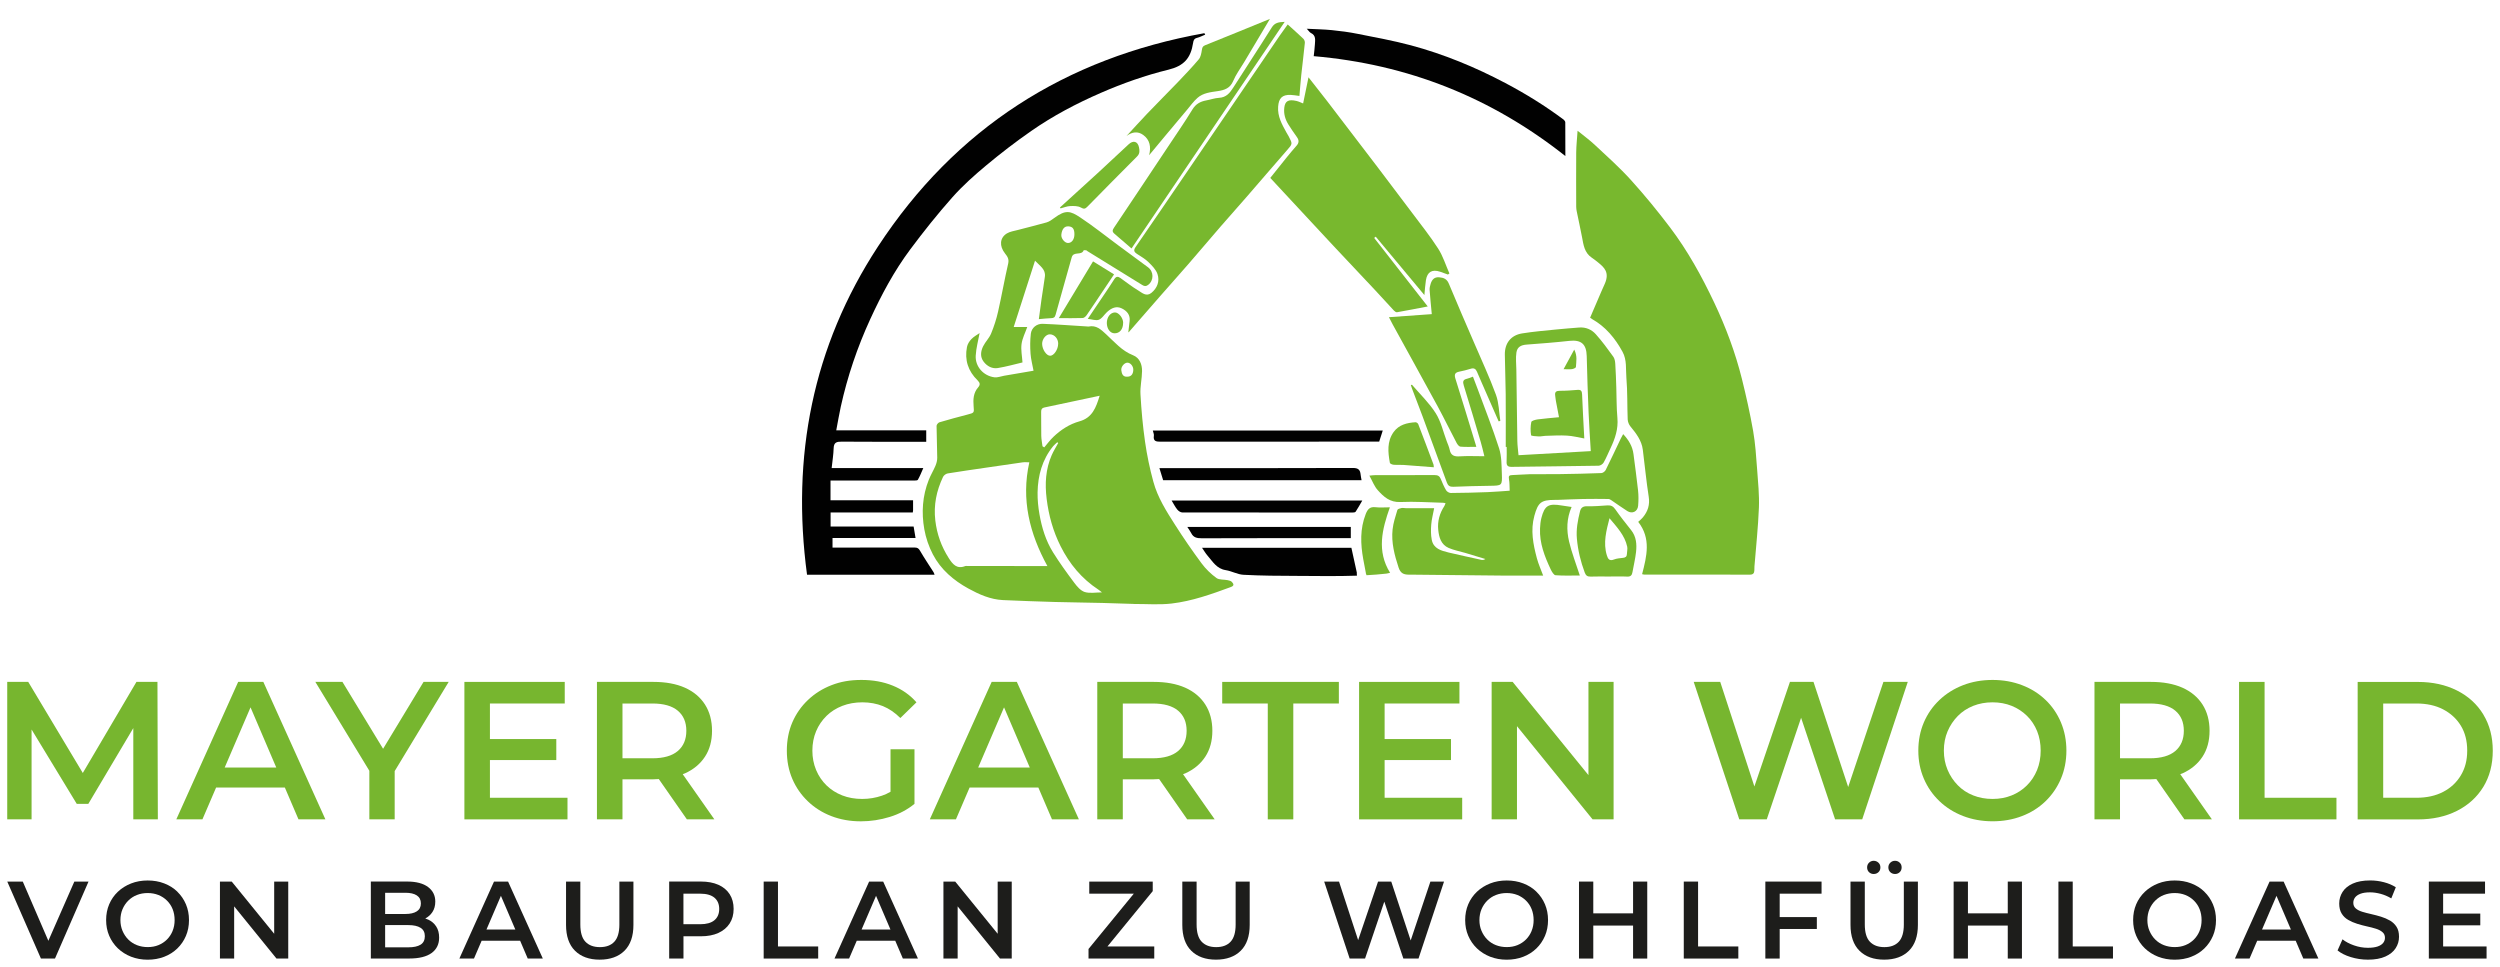 <?xml version="1.0" encoding="UTF-8"?> <svg xmlns="http://www.w3.org/2000/svg" id="Ebene_1" data-name="Ebene 1" viewBox="0 0 636.53 246.16"><defs><style> .cls-1 { fill: #010101; } .cls-1, .cls-2, .cls-3, .cls-4 { stroke-width: 0px; } .cls-2 { fill: #77b62f; } .cls-3 { fill: #1d1d1b; } .cls-4 { fill: #78b82e; } </style></defs><g><polygon class="cls-2" points="34.74 173.62 21.08 196.81 7.19 173.62 1.84 173.62 1.84 208.62 8.04 208.62 8.04 185.74 19.54 204.67 22.49 204.67 33.94 185.38 33.94 208.62 40.19 208.62 40.09 173.62 34.74 173.62"></polygon><path class="cls-2" d="M60.64,173.62l-15.75,35h6.65l3.48-8.1h17.51l3.47,8.1h6.85l-15.8-35h-6.4ZM57.21,195.42l6.58-15.32,6.55,15.32h-13.13Z"></path><polygon class="cls-2" points="107.84 173.62 97.54 190.65 87.19 173.62 80.29 173.62 94.04 196.25 94.04 208.62 100.49 208.62 100.49 196.33 114.24 173.62 107.84 173.62"></polygon><polygon class="cls-2" points="124.74 193.52 141.64 193.52 141.64 188.17 124.74 188.17 124.74 179.12 143.79 179.12 143.79 173.62 118.24 173.62 118.24 208.62 144.49 208.62 144.49 203.12 124.74 203.12 124.74 193.52"></polygon><path class="cls-2" d="M174.37,196.92c2.22-1,3.92-2.42,5.12-4.25,1.2-1.83,1.8-4.03,1.8-6.6s-.6-4.83-1.8-6.7c-1.2-1.87-2.91-3.29-5.12-4.28-2.22-.98-4.88-1.47-7.98-1.47h-14.4v35h6.5v-10.2h7.9c.47,0,.91-.03,1.35-.06l7.15,10.26h7l-8.06-11.5c.17-.07.36-.12.53-.2ZM172.57,180.95c1.45,1.22,2.18,2.92,2.18,5.12s-.73,3.92-2.18,5.15c-1.45,1.23-3.61,1.85-6.48,1.85h-7.6v-13.95h7.6c2.87,0,5.03.61,6.48,1.83Z"></path><path class="cls-2" d="M210.44,182.27c1.13-1.1,2.48-1.95,4.03-2.55,1.55-.6,3.26-.9,5.12-.9s3.64.33,5.22.97c1.58.65,3.06,1.66,4.43,3.03l4.1-4c-1.63-1.87-3.64-3.28-6.03-4.25-2.38-.97-5.04-1.45-7.97-1.45s-5.34.44-7.62,1.33c-2.28.88-4.28,2.14-6,3.77-1.72,1.63-3.04,3.53-3.98,5.7-.93,2.17-1.4,4.57-1.4,7.2s.47,5.03,1.4,7.2c.93,2.17,2.25,4.07,3.95,5.7,1.7,1.63,3.69,2.89,5.98,3.77,2.28.88,4.79,1.33,7.52,1.33,2.5,0,4.95-.38,7.35-1.12s4.5-1.86,6.3-3.33v-13.9h-6.1v10.82c-.71.41-1.43.75-2.18,1-1.62.55-3.29.83-5.02.83-1.87,0-3.57-.3-5.1-.9-1.53-.6-2.87-1.45-4-2.55-1.13-1.1-2.02-2.41-2.65-3.92-.63-1.52-.95-3.16-.95-4.92s.32-3.45.95-4.95c.63-1.5,1.52-2.8,2.65-3.9Z"></path><path class="cls-2" d="M252.49,173.62l-15.75,35h6.65l3.48-8.1h17.51l3.47,8.1h6.85l-15.8-35h-6.4ZM249.06,195.42l6.58-15.32,6.55,15.32h-13.13Z"></path><path class="cls-2" d="M301.76,196.92c2.22-1,3.92-2.42,5.12-4.25,1.2-1.83,1.8-4.03,1.8-6.6s-.6-4.83-1.8-6.7c-1.2-1.87-2.91-3.29-5.12-4.28-2.22-.98-4.88-1.47-7.98-1.47h-14.4v35h6.5v-10.2h7.9c.47,0,.91-.03,1.35-.06l7.15,10.26h7l-8.06-11.5c.17-.07.36-.12.53-.2ZM299.96,180.95c1.45,1.22,2.17,2.92,2.17,5.12s-.73,3.92-2.17,5.15c-1.45,1.23-3.61,1.85-6.48,1.85h-7.6v-13.95h7.6c2.87,0,5.03.61,6.48,1.83Z"></path><polygon class="cls-2" points="311.19 179.12 322.79 179.12 322.79 208.62 329.29 208.62 329.29 179.12 340.89 179.12 340.89 173.62 311.19 173.62 311.19 179.12"></polygon><polygon class="cls-2" points="352.54 193.52 369.44 193.52 369.44 188.17 352.54 188.17 352.54 179.12 371.59 179.12 371.59 173.62 346.04 173.62 346.04 208.62 372.29 208.62 372.29 203.12 352.54 203.12 352.54 193.52"></polygon><polygon class="cls-2" points="404.44 197.36 385.14 173.62 379.79 173.62 379.79 208.62 386.24 208.62 386.24 184.89 405.49 208.62 410.84 208.62 410.84 173.62 404.44 173.62 404.44 197.36"></polygon><polygon class="cls-2" points="470.57 200.38 461.74 173.62 455.74 173.62 446.69 200.25 437.99 173.62 431.24 173.62 442.84 208.62 449.84 208.62 458.58 182.75 467.24 208.62 474.14 208.62 485.74 173.62 479.54 173.62 470.57 200.38"></polygon><path class="cls-2" d="M520.81,178.2c-1.68-1.62-3.67-2.87-5.98-3.75-2.3-.88-4.8-1.33-7.5-1.33s-5.25.45-7.55,1.35c-2.3.9-4.3,2.16-6,3.78-1.7,1.62-3.02,3.52-3.95,5.7-.93,2.18-1.4,4.58-1.4,7.17s.47,4.94,1.4,7.12c.93,2.18,2.25,4.09,3.95,5.72,1.7,1.63,3.71,2.9,6.03,3.8,2.32.9,4.83,1.35,7.52,1.35s5.2-.44,7.5-1.33c2.3-.88,4.29-2.14,5.98-3.77,1.68-1.63,2.99-3.54,3.92-5.73.93-2.18,1.4-4.58,1.4-7.17s-.47-5-1.4-7.2c-.93-2.2-2.24-4.11-3.92-5.72ZM518.66,196.07c-.62,1.5-1.47,2.8-2.58,3.9-1.1,1.1-2.39,1.95-3.88,2.55-1.48.6-3.11.9-4.88.9s-3.41-.3-4.92-.9c-1.52-.6-2.83-1.46-3.92-2.58-1.1-1.12-1.97-2.42-2.6-3.92-.63-1.5-.95-3.13-.95-4.9s.32-3.44.95-4.92c.63-1.48,1.5-2.78,2.6-3.9,1.1-1.12,2.41-1.97,3.92-2.58,1.52-.6,3.16-.9,4.92-.9s3.39.3,4.88.9c1.48.6,2.78,1.45,3.9,2.55,1.12,1.1,1.97,2.4,2.58,3.9.6,1.5.9,3.15.9,4.95s-.31,3.45-.92,4.95Z"></path><path class="cls-2" d="M555.66,196.92c2.22-1,3.92-2.42,5.12-4.25,1.2-1.83,1.8-4.03,1.8-6.6s-.6-4.83-1.8-6.7c-1.2-1.87-2.91-3.29-5.12-4.28-2.22-.98-4.88-1.47-7.98-1.47h-14.4v35h6.5v-10.2h7.9c.47,0,.91-.03,1.35-.06l7.15,10.26h7l-8.06-11.5c.17-.07.36-.12.53-.2ZM553.86,180.95c1.45,1.22,2.17,2.92,2.17,5.12s-.73,3.92-2.17,5.15c-1.45,1.23-3.61,1.85-6.48,1.85h-7.6v-13.95h7.6c2.87,0,5.03.61,6.48,1.83Z"></path><polygon class="cls-2" points="576.59 173.62 570.09 173.62 570.09 208.62 594.89 208.62 594.89 203.12 576.59 203.12 576.59 173.62"></polygon><path class="cls-2" d="M632.29,181.92c-1.6-2.63-3.84-4.67-6.73-6.12s-6.19-2.17-9.92-2.17h-15.35v35h15.35c3.73,0,7.04-.72,9.92-2.17s5.12-3.49,6.73-6.12c1.6-2.63,2.4-5.7,2.4-9.2s-.8-6.57-2.4-9.2ZM626.56,197.42c-1.08,1.8-2.58,3.2-4.5,4.2s-4.19,1.5-6.82,1.5h-8.45v-24h8.45c2.63,0,4.91.5,6.82,1.5s3.42,2.38,4.5,4.15,1.62,3.88,1.62,6.35-.54,4.5-1.62,6.3Z"></path></g><g><path class="cls-4" d="M249.42,84.81c-.34,1.86-.88,3.78-.99,5.72-.17,2.79,1.96,5.18,4.77,5.54.79.1,1.64-.26,2.46-.4,2.47-.42,4.94-.84,7.49-1.28-.28-1.52-.66-2.91-.76-4.31-.12-1.69-.13-3.42.07-5.1.18-1.52,1.5-2.6,3.05-2.53,3.77.15,7.53.44,11.29.67.12,0,.25.04.36.02,1.97-.41,3.14.75,4.46,1.96,2.13,1.96,4.01,4.23,6.87,5.35,1.67.66,2.31,2.33,2.29,4.03-.02,1.98-.52,3.98-.4,5.95.23,4.04.59,8.09,1.17,12.1.49,3.41,1.2,6.8,2.11,10.13,1.09,4.03,3.35,7.56,5.58,11.05,2.12,3.32,4.36,6.57,6.7,9.73,1.04,1.41,2.36,2.68,3.77,3.72.71.52,1.91.36,2.87.56.38.08.84.19,1.07.45.4.46.73.93-.27,1.3-4.92,1.81-9.87,3.59-15.09,4.2-3.13.36-6.33.1-9.49.11-.12,0-.24-.02-.36-.02-2.57-.08-5.15-.18-7.72-.24-4.07-.1-8.14-.14-12.21-.25-4.38-.13-8.76-.28-13.14-.48-3.2-.15-6.07-1.44-8.81-2.94-3.78-2.08-7.03-4.84-9.04-8.7-1.03-1.98-1.79-4.19-2.18-6.39-.76-4.25-.48-8.51,1.14-12.59.48-1.22,1.18-2.35,1.69-3.56.27-.63.46-1.35.46-2.03-.02-2.72-.15-5.44-.17-8.16,0-.31.42-.8.73-.9,2.37-.7,4.76-1.35,7.16-1.97,1.72-.45,1.69-.42,1.54-2.15-.14-1.7-.06-3.38,1.15-4.76.58-.67.51-1.16-.14-1.8-2.4-2.33-3.34-5.19-2.7-8.48.14-.73.6-1.48,1.13-2.02.64-.67,1.51-1.12,2.1-1.54h0ZM266.68,144.13c-4.53-8.27-6.73-16.95-4.6-26.42-.61,0-1.17-.07-1.71.01-3.12.44-6.24.9-9.36,1.36-3.24.48-6.48.93-9.71,1.46-.44.07-1,.48-1.19.88-1.67,3.51-2.43,7.16-1.97,11.1.41,3.48,1.54,6.62,3.41,9.56,1,1.57,2.06,2.91,4.23,2.04.14-.06.32-.01.48-.01h11.63c.28,0,.57.02.85.02,2.61,0,5.22,0,7.93,0h0ZM279.99,100.76c-4.89,1.04-9.49,2.01-14.08,2.99-.59.12-.83.44-.82,1.09.04,2.05-.02,4.1.03,6.14.02.88.2,1.76.31,2.65.15.09.3.19.45.28.77-.9,1.47-1.86,2.32-2.67,1.9-1.82,4.1-3.25,6.64-3.96,3.27-.91,4.21-3.47,5.15-6.52h0ZM280.57,150.83c-.34-.27-.6-.5-.89-.69-4.26-2.79-7.39-6.57-9.64-11.07-1.91-3.8-3.03-7.83-3.55-12.06-.47-3.84-.27-7.56,1.29-11.13.47-1.06,1.09-2.05,1.65-3.08-.08-.07-.16-.14-.24-.2-.35.34-.75.64-1.05,1.01-2.79,3.43-3.88,7.45-3.96,11.76-.03,1.86.16,3.75.48,5.58.6,3.42,1.62,6.75,3.47,9.71,1.66,2.66,3.51,5.21,5.39,7.72.7.94,1.62,2.02,2.65,2.35,1.3.41,2.83.1,4.4.1h0ZM269.43,87.56c.02-1.31-.93-2.41-2.11-2.44-.99-.03-1.99,1.2-1.98,2.43.02,1.43,1.09,3.02,2.04,3.03.95,0,2.03-1.59,2.04-3.02ZM287.02,95.91c.96,0,1.49-.6,1.53-1.73.03-.92-.71-1.84-1.5-1.84-.77,0-1.68,1.04-1.55,1.95.12.83.35,1.7,1.51,1.62Z"></path><path class="cls-4" d="M418.1,146.19c1.19-4.6,2.32-9.08-.99-13.32.41-.38.84-.72,1.18-1.13,1.28-1.54,1.82-3.22,1.49-5.29-.62-3.96-.99-7.96-1.5-11.94-.3-2.36-1.69-4.15-3.15-5.93-.39-.47-.67-1.17-.7-1.78-.14-3.52-.03-7.05-.33-10.56-.19-2.23.17-4.57-.99-6.68-1.87-3.42-4.28-6.35-7.73-8.31-.14-.08-.26-.18-.52-.36.95-2.21,1.9-4.43,2.85-6.64.3-.7.63-1.38.92-2.07,1.21-2.84-.17-4.09-1.74-5.36-.53-.43-1.06-.84-1.62-1.22-1.87-1.26-2.1-3.27-2.47-5.23-.41-2.18-.9-4.35-1.34-6.52-.08-.39-.14-.79-.14-1.18-.01-4.62-.04-9.24,0-13.85.02-1.78.22-3.55.35-5.53,1.56,1.27,3.08,2.37,4.43,3.64,3.11,2.91,6.31,5.76,9.16,8.91,3.5,3.87,6.82,7.93,9.97,12.09,4.49,5.94,8.07,12.44,11.25,19.16,2.95,6.24,5.36,12.69,7.03,19.38,1.09,4.39,2.08,8.81,2.86,13.26.57,3.24.77,6.55,1.02,9.84.24,3.22.57,6.46.45,9.68-.2,5.01-.74,10-1.14,15-.02.32-.01.64-.02.96-.02.71-.31,1.1-1.1,1.1-8.97-.01-17.94,0-26.91-.01-.15,0-.31-.06-.58-.11h0Z"></path><path class="cls-1" d="M232.48,127.33c0,1.02,0,1.81,0,2.61,0,.15-.04.3-.07.54h-20.93v3.59h21.14c.16.99.32,1.91.49,2.91h-21.14v2.44h1.27c6.54,0,13.09,0,19.64-.01.67,0,1.01.19,1.36.8,1.08,1.87,2.3,3.66,3.46,5.49.1.16.14.36.25.63h-32.47c-4.02-29.98,1.38-58.07,18.05-83.54,19.69-30.08,47.67-48,83.12-54.34.07.12.14.24.21.37-.7.28-1.39.65-2.11.83-.73.18-.89.69-.97,1.27-.6,3.91-2.35,5.86-6.27,6.82-5.92,1.45-11.63,3.47-17.21,5.9-6.21,2.7-12.19,5.85-17.75,9.72-3.93,2.73-7.74,5.66-11.41,8.72-3.04,2.53-6.03,5.2-8.65,8.15-3.78,4.26-7.34,8.73-10.75,13.3-4.09,5.49-7.31,11.52-10.16,17.72-3.29,7.15-5.8,14.58-7.5,22.27-.43,1.95-.75,3.92-1.16,6.05h22.91v2.91h-1.27c-6.75,0-13.5.03-20.24-.03-1.27-.01-2.01.16-2.06,1.65-.05,1.65-.32,3.3-.51,5.08h23.33c-.5,1.13-.87,2.1-1.38,2.98-.12.21-.73.19-1.12.19-6.58.01-13.17,0-19.76,0h-1.36v5.02h21.03Z"></path><path class="cls-4" d="M331.79,26.34c.47-2.27.89-4.32,1.37-6.66,1.72,2.2,3.27,4.15,4.79,6.12,4.31,5.63,8.62,11.26,12.91,16.9,2.89,3.8,5.78,7.62,8.64,11.44,2.26,3.03,4.64,5.99,6.68,9.17,1.24,1.93,1.92,4.2,2.86,6.32-.13.09-.25.18-.38.27-.66-.24-1.31-.49-1.97-.71-2.05-.69-3.29.03-3.63,2.14-.19,1.17-.25,2.36-.39,3.8-4.2-5.04-8.29-9.95-12.39-14.87-.13.11-.26.21-.4.32,4.5,5.76,8.99,11.51,13.64,17.45-2.77.53-5.29,1.03-7.83,1.47-.23.04-.59-.22-.79-.44-1.59-1.7-3.13-3.43-4.72-5.12-3.54-3.77-7.09-7.53-10.63-11.3-1.92-2.05-3.82-4.11-5.73-6.16-3.43-3.7-6.87-7.39-10.39-11.18,1.39-1.73,2.76-3.47,4.16-5.2.83-1.02,1.67-2.03,2.54-3.02.62-.7.65-1.37.11-2.13-.76-1.08-1.52-2.15-2.21-3.27-.81-1.31-1.22-2.71-1.03-4.29.21-1.71,1.09-2.14,3.09-1.69.56.13,1.09.4,1.68.63h0Z"></path><path class="cls-4" d="M327.86,6.22c1.4,1.27,2.72,2.43,3.99,3.65.25.24.42.72.38,1.06-.27,2.73-.62,5.44-.91,8.17-.18,1.73-.31,3.47-.47,5.33-.86-.11-1.56-.25-2.26-.27-2.15-.07-3,.86-3.16,2.97-.19,2.52.98,4.54,2.11,6.6.19.35.42.68.6,1.03,1,1.91.95,1.87-.45,3.48-3.42,3.91-6.78,7.86-10.19,11.78-2.25,2.6-4.55,5.15-6.8,7.75-2.74,3.17-5.44,6.38-8.19,9.54-2.36,2.72-4.76,5.39-7.13,8.1-2.66,3.03-5.3,6.08-7.95,9.12-.04.05-.12.08-.15.1.11-.94.2-1.9.33-2.86.21-1.6-.68-2.6-1.97-3.24-1.4-.69-2.62-.11-3.69.84-.09.08-.17.17-.26.25-.64.63-1.17,1.53-1.94,1.8-.74.26-1.71-.12-2.79-.24,1.3-1.93,2.54-3.76,3.77-5.59,1-1.49,2.02-2.96,2.97-4.49.46-.74.91-.78,1.56-.32,1.49,1.06,2.94,2.21,4.51,3.15.99.6,2.08,1.68,3.36.66,1.53-1.23,2.19-3,1.58-4.81-.39-1.16-1.42-2.18-2.34-3.08-.84-.82-1.92-1.42-2.92-2.08-.74-.49-.87-.92-.31-1.74,4.28-6.19,8.51-12.42,12.75-18.64,4.13-6.06,8.25-12.12,12.38-18.18,3.88-5.7,7.75-11.4,11.63-17.09.6-.88,1.24-1.74,1.96-2.74h0Z"></path><path class="cls-4" d="M392.9,146.55c-3.44,0-6.95.02-10.46,0-7.79-.07-15.57-.16-23.36-.24-.16,0-.32,0-.49,0-1.25-.02-2.03-.4-2.49-1.8-1.05-3.18-1.89-6.38-1.53-9.73.18-1.67.74-3.31,1.22-4.94.08-.25.68-.42,1.07-.49.38-.07.8.05,1.2.05,2.28,0,4.57,0,7.09,0-.3,1.6-.64,2.86-.74,4.14-.1,1.29-.12,2.64.13,3.9.44,2.26,2.41,2.78,4.31,3.24,2.76.65,5.53,1.25,8.29,1.86.32.07.67.05,1.05-.21-1.7-.52-3.4-1.04-5.11-1.55-1.42-.42-2.9-.69-4.24-1.27-1.96-.85-2.46-2.74-2.65-4.62-.22-2.16.35-4.19,1.55-6.03.12-.19.18-.42.31-.74-.26-.05-.44-.11-.61-.11-3.62-.09-7.26-.36-10.87-.19-2.69.13-4.29-1.35-5.8-3.04-.86-.96-1.33-2.27-2.11-3.68.75-.07,1.09-.12,1.44-.12,5.05,0,10.1.01,15.15-.02.8,0,1.27.22,1.57.96.41.99.83,2,1.38,2.92.21.35.78.68,1.18.68,3.14-.02,6.28-.1,9.42-.22,1.8-.07,3.59-.23,5.58-.36-.05-.99,0-1.99-.18-2.94-.14-.78.04-1.02.81-1.04,1.48-.04,2.96-.19,4.45-.22,2.46-.04,4.93.02,7.39-.02,3.62-.05,7.25-.13,10.87-.27.39-.01.93-.42,1.11-.79,1.32-2.64,2.56-5.32,3.83-7.98.16-.35.36-.67.62-1.15,1.45,1.55,2.38,3.15,2.63,5.12.39,3.07.83,6.14,1.16,9.22.14,1.29.13,2.6.02,3.89-.12,1.5-1.51,2.16-2.76,1.36-1.38-.88-2.71-1.84-4.06-2.75-.22-.15-.5-.32-.75-.32-2.14-.03-4.28-.04-6.42,0-2.21.04-4.42.15-6.63.23-.2,0-.4,0-.61,0-3.49,0-4.26.67-5.19,4.04-1.02,3.7-.31,7.27.64,10.83.4,1.48,1.04,2.89,1.6,4.41h0Z"></path><path class="cls-4" d="M264.5,81.27c.24-1.79.44-3.43.68-5.07.27-1.92.61-3.84.86-5.77.24-1.85-1.23-2.7-2.51-4.05-1.84,5.72-3.61,11.24-5.43,16.88h3.45c-.5,1.44-1.25,2.85-1.45,4.33-.2,1.49.13,3.06.24,4.69-1.95.46-4.1,1.07-6.29,1.43-1.42.23-2.7-.45-3.58-1.59-.97-1.24-.78-2.67-.15-3.95.55-1.13,1.54-2.07,2.02-3.23.75-1.81,1.36-3.7,1.79-5.62.92-4.06,1.63-8.17,2.57-12.23.26-1.15-.21-1.8-.81-2.56-1.49-1.88-1.35-3.97.46-5.09.82-.5,1.87-.63,2.83-.89,2.43-.65,4.88-1.23,7.29-1.92.69-.2,1.33-.66,1.92-1.1,2.96-2.2,4.14-1.84,6.72-.12,3.29,2.18,6.37,4.66,9.55,7.01,2.53,1.87,5.06,3.76,7.61,5.61,1.52,1.1,1.56,3.36.06,4.51-.51.39-.93.38-1.49.03-4.64-2.89-9.3-5.75-13.96-8.62-.1-.06-.18-.2-.29-.21-.23-.03-.65-.08-.68,0-.53,1.41-2.59.15-3.04,1.79-1.33,4.86-2.77,9.7-4.09,14.57-.19.71-.48.89-1.14.91-.99.03-1.97.15-3.15.25h0ZM273.56,59.66c0-1.42-.47-1.98-1.57-2.03-.99-.04-1.61.71-1.76,2.13-.1.97.89,2.12,1.7,2.11.96-.01,1.63-.92,1.63-2.21h0Z"></path><path class="cls-1" d="M332.71,7.32c2.34.12,4.37.15,6.39.35,2.21.22,4.42.51,6.59.95,4.53.9,9.08,1.73,13.54,2.92,8.38,2.25,16.37,5.55,24.04,9.6,5.18,2.73,10.15,5.81,14.84,9.31.21.16.43.47.43.71.03,2.73.02,5.45.02,8.57-18.86-14.93-40.09-23.36-64.07-25.43.1-1,.25-2.01.3-3.02.05-1.08.32-2.24-1.01-2.88-.33-.15-.54-.54-1.05-1.07h0Z"></path><path class="cls-4" d="M381.58,107.3c-1.42-3.23-2.83-6.47-4.25-9.7-.43-.98-.86-1.97-1.28-2.96-.32-.74-.79-1.02-1.62-.74-.95.31-1.93.52-2.9.73-1.04.22-1.31.67-.97,1.76,1.75,5.53,3.42,11.09,5.12,16.64.05.18.1.36.21.74-1.44,0-2.76.07-4.06-.05-.35-.03-.75-.56-.96-.95-1.62-3.07-3.14-6.2-4.79-9.25-3.81-7-7.67-13.97-11.51-20.96-.29-.52-.55-1.06-.93-1.8,3.68-.26,7.29-.52,10.91-.78-.19-2.09-.41-4.1-.55-6.11-.04-.54.1-1.11.27-1.64.33-1.02.91-1.74,2.18-1.63,1.17.1,1.96.44,2.46,1.66,2.08,5.04,4.28,10.03,6.43,15.04,1.88,4.39,3.91,8.73,5.55,13.21.76,2.08.77,4.43,1.11,6.66-.14.04-.29.08-.43.11h0Z"></path><path class="cls-4" d="M383.38,113.79c0-4.48.03-8.96-.01-13.44-.03-3.36-.18-6.72-.22-10.08-.04-2.88,1.54-4.92,4.39-5.38,2.91-.47,5.87-.71,8.81-1.01,1.91-.2,3.83-.33,5.74-.49,1.68-.13,3.16.52,4.21,1.7,1.62,1.8,3.05,3.77,4.47,5.74.35.48.46,1.2.5,1.82.13,1.99.19,3.99.26,5.98.09,2.6.04,5.2.28,7.79.25,2.79-.59,5.26-1.75,7.7-.58,1.22-1.09,2.49-1.76,3.66-.22.39-.83.79-1.27.8-7.38.13-14.75.18-22.13.29-1.03.02-1.35-.36-1.3-1.34.06-1.24.02-2.49.02-3.73-.08,0-.16,0-.24,0h0ZM405.03,114.86c-.19-3.32-.42-6.5-.55-9.68-.2-4.83-.37-9.66-.48-14.49-.07-3.09-1.4-4.23-4.44-3.9-3.62.4-7.25.68-10.88.95-1.4.11-2.36.59-2.58,1.99-.22,1.42-.04,2.91-.02,4.37.08,6.05.15,12.09.25,18.14.02,1.18.19,2.36.3,3.66,6.12-.35,12.14-.69,18.4-1.04h0Z"></path><path class="cls-4" d="M288.09,63.26c-1.55-1.34-2.92-2.55-4.32-3.73-.63-.53-.57-.92-.11-1.59,4.58-6.81,9.11-13.65,13.66-20.48,2.11-3.18,4.3-6.33,6.29-9.59.86-1.4,1.99-2.02,3.49-2.3,1.1-.2,2.18-.6,3.28-.66,1.85-.1,2.76-1.25,3.64-2.63,3.25-5.11,6.58-10.16,9.79-15.29.74-1.18,1.7-1.38,3.29-1.42-13.07,19.33-25.98,38.43-38.99,57.68h0Z"></path><path class="cls-1" d="M345.46,145.77c-.47-2.13-.92-4.22-1.38-6.3h-38.03c.55.8.92,1.45,1.41,2.01,1.31,1.49,2.3,3.32,4.61,3.68,1.54.24,3.02,1.11,4.55,1.19,4.54.24,9.1.27,13.64.28,5.08.02,10.17.12,15.24-.06-.04-.27-.05-.53-.04-.8h0Z"></path><path class="cls-4" d="M353.88,129.17c-1.38,0-2.55.11-3.7-.03-1.44-.17-1.99.58-2.45,1.74-1.48,3.78-1.33,7.63-.63,11.51.21,1.14.43,2.28.66,3.48h-.03c.04.17.1.34.17.5.01.03.02.06.02.09,1.69-.09,3.37-.22,5.06-.41.29-.03.57-.13.95-.21-3.44-5.55-2.04-11.05-.05-16.68h0Z"></path><path class="cls-4" d="M292.58,39.52c.54-2.13.19-3.92-1.49-5.15-1.39-1.02-2.87-.79-4.27.26,1.74-1.88,3.45-3.79,5.22-5.64,2.55-2.67,5.17-5.28,7.73-7.94,1.85-1.94,3.71-3.88,5.44-5.93.51-.6.67-1.56.8-2.39.1-.61.18-.96.85-1.22,5.41-2.16,10.79-4.38,16.48-6.7-2.31,3.87-4.46,7.48-6.6,11.08-.94,1.57-2.06,3.07-2.76,4.74-.78,1.85-2.21,2.32-3.92,2.57-1.82.27-3.72.45-5.15,1.71-1.01.88-1.8,2.01-2.67,3.04-1.9,2.26-3.79,4.52-5.68,6.78-1.3,1.55-2.59,3.11-3.98,4.79h0Z"></path><path class="cls-4" d="M359.49,97.95c2.05,2.39,4.38,4.61,6.05,7.24,1.36,2.14,1.92,4.78,2.83,7.2.27.71.59,1.41.74,2.14.3,1.47,1.19,1.76,2.58,1.66,1.95-.13,3.92-.03,6.25-.03-.37-1.46-.6-2.54-.92-3.6-1.42-4.8-2.83-9.6-4.32-14.39-.3-.97-.23-1.51.83-1.74.46-.1.9-.31,1.5-.53.38.98.75,1.93,1.1,2.88,1.88,5.12,3.9,10.19,5.56,15.38.65,2.04.62,4.32.7,6.5.11,3.01.03,2.98-3.06,3.03-3.1.04-6.2.12-9.3.25-.88.04-1.35-.28-1.63-1.05-2.05-5.61-4.1-11.21-6.17-16.81-.87-2.35-1.78-4.69-2.67-7.03-.12-.33-.23-.66-.34-.99.08-.03.16-.06.24-.09h0Z"></path><path class="cls-4" d="M409.59,146.79c-1.53,0-3.07-.04-4.6.02-.83.03-1.22-.29-1.5-1.04-1.03-2.77-1.72-5.58-1.99-8.55-.23-2.44.22-4.72.79-7.02.23-.94.76-1.33,1.81-1.3,1.72.04,3.45-.1,5.17-.22.89-.06,1.45.21,1.99.98,1.27,1.83,2.66,3.57,4.05,5.32,1.32,1.66,1.46,3.59,1.25,5.54-.19,1.73-.61,3.43-.91,5.14-.13.76-.43,1.19-1.34,1.15-1.57-.08-3.15-.02-4.72-.02h0ZM409.8,131.94c-.8,3.14-1.67,6.25-.67,9.48.27.87.64,1.5,1.8,1.04.72-.29,1.55-.33,2.34-.43.6-.07.94-.31.96-.95.01-.63.2-1.29.08-1.88-.62-2.91-2.64-5-4.51-7.25h0Z"></path><path class="cls-1" d="M352.07,109.61c-.31.98-.6,1.87-.91,2.83h-1.43c-18.08,0-36.17,0-54.25.02-1.15,0-1.9-.12-1.69-1.53.06-.39-.16-.82-.27-1.32h58.55,0Z"></path><path class="cls-1" d="M346.67,122.27h-50.52c-.3-.95-.6-1.94-.95-3.08h1.55c15.91,0,31.82.02,47.73-.04,1.38,0,1.84.5,1.95,1.69.04.43.14.85.24,1.43Z"></path><path class="cls-1" d="M346.85,127.45c-.61,1.05-1.11,1.97-1.69,2.84-.12.18-.56.21-.85.21-14.42,0-28.85.01-43.27-.02-.44,0-.99-.37-1.28-.73-.54-.66-.92-1.43-1.45-2.3h48.55Z"></path><path class="cls-4" d="M400.15,129.08c-1.28,2.91-1.33,5.9-.64,8.82.68,2.87,1.77,5.65,2.73,8.63-2.11,0-4.16.09-6.18-.07-.45-.04-.95-.9-1.23-1.49-1.55-3.29-2.87-6.66-2.72-10.39.04-.91.12-1.84.35-2.71.82-3.18,1.81-3.75,5.21-3.16.77.13,1.55.23,2.49.37h0Z"></path><path class="cls-1" d="M302.31,134.17h41.62v2.85h-1.47c-12.16,0-24.31-.02-36.47.03-1.21,0-2.12-.16-2.69-1.31-.25-.51-.61-.97-.99-1.56h0Z"></path><path class="cls-4" d="M365.08,118.97c-2.69-.21-5.2-.42-7.72-.59-.84-.06-1.7.02-2.54-.05-.34-.03-.91-.27-.94-.48-.49-2.7-.77-5.42.94-7.83,1.35-1.89,3.42-2.38,5.6-2.51.22-.01.6.26.68.48,1.32,3.41,2.6,6.84,3.88,10.26.05.14.04.31.09.73h0Z"></path><path class="cls-4" d="M269.87,52.83c2.15-1.96,4.31-3.92,6.46-5.88,1.18-1.08,2.37-2.15,3.55-3.24,2.5-2.31,4.99-4.63,7.48-6.96,1.16-1.09,2.32-.79,2.64.75.17.8.25,1.61-.48,2.33-4.23,4.23-8.43,8.5-12.63,12.77-.54.55-.87.72-1.69.24-.74-.43-1.83-.41-2.75-.37-.81.04-1.6.38-2.41.59-.06-.08-.12-.15-.17-.23h0Z"></path><path class="cls-4" d="M269.58,81.01c3-4.97,5.83-9.66,8.72-14.46,1.75,1.09,3.46,2.15,5.35,3.31-.92,1.36-1.79,2.67-2.66,3.97-1.44,2.15-2.86,4.31-4.33,6.43-.22.32-.64.69-.98.71-1.92.07-3.85.03-6.1.03h0Z"></path><path class="cls-4" d="M285.96,82.19c0,1.66-.89,2.72-2.24,2.67-1.08-.04-1.9-1.17-1.91-2.62,0-1.46.88-2.64,2.03-2.69.96-.05,2.13,1.4,2.13,2.64Z"></path><path class="cls-4" d="M403.39,111.64c-1.54-.27-2.97-.65-4.43-.73-1.82-.11-3.66.01-5.49.06-.56.01-1.11.18-1.67.15-.69-.03-1.93-.1-1.97-.31-.17-1.1-.17-2.27.06-3.36.07-.33,1.05-.59,1.64-.67,1.74-.23,3.49-.36,5.41-.55-.27-1.43-.54-2.76-.78-4.1-.09-.47-.12-.94-.19-1.41-.15-.98.31-1.22,1.24-1.22,1.48.01,2.96-.11,4.44-.23.93-.08,1.13.31,1.17,1.18.14,3.66.36,7.31.56,11.18h0Z"></path><path class="cls-4" d="M398.1,94.01c.94-1.72,1.76-3.23,2.72-5,.84,1.64.5,3.07.43,4.44-.01.2-.62.48-.98.53-.62.09-1.26.02-2.18.02Z"></path></g><g><polygon class="cls-3" points="12.31 239.54 5.8 224.46 1.85 224.46 10.42 244.06 14 244.06 22.54 224.46 18.93 224.46 12.31 239.54"></polygon><path class="cls-3" d="M45.15,227.02c-.94-.91-2.06-1.61-3.35-2.1-1.29-.5-2.69-.74-4.2-.74s-2.94.25-4.23.76-2.41,1.21-3.36,2.11-1.69,1.97-2.21,3.19c-.52,1.22-.78,2.56-.78,4.02s.26,2.77.78,3.99c.52,1.22,1.26,2.29,2.21,3.21.95.91,2.08,1.62,3.37,2.13,1.3.5,2.7.76,4.21.76s2.91-.25,4.2-.74,2.4-1.2,3.35-2.11c.94-.91,1.68-1.98,2.2-3.21.52-1.22.78-2.56.78-4.02s-.26-2.8-.78-4.03c-.52-1.23-1.26-2.3-2.2-3.21ZM43.95,237.03c-.35.84-.83,1.57-1.44,2.18-.62.62-1.34,1.09-2.17,1.43s-1.74.5-2.73.5-1.91-.17-2.76-.5c-.85-.34-1.58-.82-2.2-1.44-.62-.62-1.1-1.36-1.46-2.2-.35-.84-.53-1.75-.53-2.74s.18-1.93.53-2.76c.35-.83.84-1.56,1.46-2.18.62-.62,1.35-1.11,2.2-1.44.85-.34,1.77-.5,2.76-.5s1.9.17,2.73.5,1.56.81,2.18,1.43c.62.62,1.11,1.34,1.44,2.18s.5,1.76.5,2.77-.17,1.93-.52,2.77Z"></path><polygon class="cls-3" points="69.81 237.75 59 224.46 56 224.46 56 244.06 59.62 244.06 59.62 230.77 70.4 244.06 73.39 244.06 73.39 224.46 69.81 224.46 69.81 237.75"></polygon><path class="cls-3" d="M108.98,234.13c-.23-.1-.46-.19-.7-.27.75-.4,1.36-.94,1.82-1.64.49-.74.73-1.63.73-2.67,0-1.55-.62-2.79-1.85-3.71s-3.01-1.39-5.35-1.39h-9.21v19.6h9.77c2.52,0,4.42-.47,5.7-1.4,1.28-.93,1.92-2.24,1.92-3.92,0-1.14-.25-2.09-.76-2.86-.5-.77-1.19-1.35-2.07-1.75ZM103.21,227.31c1.25,0,2.22.22,2.91.67.69.45,1.04,1.13,1.04,2.04s-.35,1.57-1.04,2.02c-.69.45-1.66.67-2.91.67h-5.15v-5.4h5.15ZM107.08,240.53c-.73.45-1.76.67-3.11.67h-5.91v-5.66h5.91c1.34,0,2.38.23,3.11.69.73.46,1.09,1.17,1.09,2.14s-.36,1.71-1.09,2.16Z"></path><path class="cls-3" d="M125.78,224.46l-8.82,19.6h3.72l1.95-4.54h9.8l1.94,4.54h3.84l-8.85-19.6h-3.58ZM123.86,236.67l3.68-8.58,3.67,8.58h-7.35Z"></path><path class="cls-3" d="M157.7,235.38c0,2.02-.43,3.48-1.29,4.4-.86.92-2.08,1.37-3.67,1.37s-2.81-.46-3.68-1.37c-.87-.91-1.3-2.38-1.3-4.4v-10.92h-3.64v11.03c0,2.88.76,5.07,2.28,6.58,1.52,1.51,3.62,2.27,6.29,2.27s4.79-.76,6.31-2.27c1.52-1.51,2.28-3.71,2.28-6.58v-11.03h-3.58v10.92Z"></path><path class="cls-3" d="M182.91,225.28c-1.24-.55-2.73-.83-4.47-.83h-8.06v19.6h3.64v-5.66h4.42c1.74,0,3.22-.28,4.47-.85,1.24-.57,2.2-1.37,2.87-2.41.67-1.04,1.01-2.27,1.01-3.71s-.34-2.71-1.01-3.75c-.67-1.04-1.63-1.84-2.87-2.39ZM181.9,234.3c-.81.68-2.02,1.02-3.63,1.02h-4.26v-7.78h4.26c1.61,0,2.81.34,3.63,1.02.81.68,1.22,1.64,1.22,2.87s-.41,2.19-1.22,2.87Z"></path><polygon class="cls-3" points="198.08 224.46 194.44 224.46 194.44 244.06 208.32 244.06 208.32 240.98 198.08 240.98 198.08 224.46"></polygon><path class="cls-3" d="M221.29,224.46l-8.82,19.6h3.72l1.95-4.54h9.8l1.94,4.54h3.84l-8.85-19.6h-3.58ZM219.37,236.67l3.68-8.58,3.67,8.58h-7.35Z"></path><polygon class="cls-3" points="254.02 237.75 243.21 224.46 240.21 224.46 240.21 244.06 243.83 244.06 243.83 230.77 254.61 244.06 257.6 244.06 257.6 224.46 254.02 224.46 254.02 237.75"></polygon><polygon class="cls-3" points="293.5 226.89 293.5 224.46 277.34 224.46 277.34 227.54 288.68 227.54 277.15 241.62 277.15 244.06 293.89 244.06 293.89 240.98 281.97 240.98 293.5 226.89"></polygon><path class="cls-3" d="M314.61,235.38c0,2.02-.43,3.48-1.29,4.4-.86.92-2.08,1.37-3.67,1.37s-2.81-.46-3.68-1.37c-.87-.91-1.3-2.38-1.3-4.4v-10.92h-3.64v11.03c0,2.88.76,5.07,2.28,6.58,1.52,1.51,3.62,2.27,6.29,2.27s4.79-.76,6.31-2.27c1.52-1.51,2.28-3.71,2.28-6.58v-11.03h-3.58v10.92Z"></path><polygon class="cls-3" points="359.18 239.45 354.23 224.46 350.87 224.46 345.8 239.37 340.93 224.46 337.15 224.46 343.64 244.06 347.56 244.06 352.46 229.57 357.31 244.06 361.17 244.06 367.67 224.46 364.2 224.46 359.18 239.45"></polygon><path class="cls-3" d="M391.18,227.02c-.94-.91-2.06-1.61-3.35-2.1-1.29-.5-2.69-.74-4.2-.74s-2.94.25-4.23.76-2.41,1.21-3.36,2.11c-.95.91-1.69,1.97-2.21,3.19-.52,1.22-.78,2.56-.78,4.02s.26,2.77.78,3.99,1.26,2.29,2.21,3.21c.95.91,2.08,1.62,3.37,2.13,1.3.5,2.7.76,4.21.76s2.91-.25,4.2-.74,2.4-1.2,3.35-2.11c.94-.91,1.67-1.98,2.2-3.21.52-1.22.78-2.56.78-4.02s-.26-2.8-.78-4.03-1.25-2.3-2.2-3.21ZM389.97,237.03c-.35.84-.83,1.57-1.44,2.18s-1.34,1.09-2.17,1.43c-.83.34-1.74.5-2.73.5s-1.91-.17-2.76-.5-1.58-.82-2.2-1.44c-.62-.62-1.1-1.36-1.46-2.2-.36-.84-.53-1.75-.53-2.74s.18-1.93.53-2.76c.35-.83.84-1.56,1.46-2.18.62-.62,1.35-1.11,2.2-1.44s1.77-.5,2.76-.5,1.9.17,2.73.5c.83.34,1.56.81,2.18,1.43.62.62,1.11,1.34,1.44,2.18s.5,1.76.5,2.77-.17,1.93-.52,2.77Z"></path><polygon class="cls-3" points="415.8 232.55 405.67 232.55 405.67 224.46 402.03 224.46 402.03 244.06 405.67 244.06 405.67 235.66 415.8 235.66 415.8 244.06 419.41 244.06 419.41 224.46 415.8 224.46 415.8 232.55"></polygon><polygon class="cls-3" points="432.35 224.46 428.71 224.46 428.71 244.06 442.6 244.06 442.6 240.98 432.35 240.98 432.35 224.46"></polygon><polygon class="cls-3" points="449.48 244.06 453.13 244.06 453.13 236.53 462.59 236.53 462.59 233.5 453.13 233.5 453.13 227.54 463.79 227.54 463.79 224.46 449.48 224.46 449.48 244.06"></polygon><path class="cls-3" d="M482.5,222.53c.47,0,.86-.15,1.19-.46.33-.31.49-.71.49-1.22s-.16-.89-.49-1.2c-.33-.32-.72-.48-1.19-.48s-.87.16-1.2.48-.5.72-.5,1.2.17.91.5,1.22c.34.31.74.46,1.2.46Z"></path><path class="cls-3" d="M477.07,222.53c.47,0,.87-.15,1.2-.46.34-.31.5-.71.5-1.22s-.17-.89-.5-1.2-.74-.48-1.2-.48-.86.16-1.19.48c-.33.32-.49.72-.49,1.2s.16.91.49,1.22c.33.31.72.46,1.19.46Z"></path><path class="cls-3" d="M484.74,235.38c0,2.02-.43,3.48-1.29,4.4-.86.92-2.08,1.37-3.67,1.37s-2.81-.46-3.68-1.37c-.87-.91-1.3-2.38-1.3-4.4v-10.92h-3.64v11.03c0,2.88.76,5.07,2.28,6.58,1.52,1.51,3.62,2.27,6.29,2.27s4.79-.76,6.31-2.27c1.52-1.51,2.28-3.71,2.28-6.58v-11.03h-3.58v10.92Z"></path><polygon class="cls-3" points="511.2 232.55 501.06 232.55 501.06 224.46 497.42 224.46 497.42 244.06 501.06 244.06 501.06 235.66 511.2 235.66 511.2 244.06 514.81 244.06 514.81 224.46 511.2 224.46 511.2 232.55"></polygon><polygon class="cls-3" points="527.74 224.46 524.1 224.46 524.1 244.06 537.99 244.06 537.99 240.98 527.74 240.98 527.74 224.46"></polygon><path class="cls-3" d="M561.25,227.02c-.94-.91-2.06-1.61-3.35-2.1-1.29-.5-2.69-.74-4.2-.74s-2.94.25-4.23.76-2.41,1.21-3.36,2.11c-.95.91-1.69,1.97-2.21,3.19-.52,1.22-.78,2.56-.78,4.02s.26,2.77.78,3.99,1.26,2.29,2.21,3.21c.95.91,2.08,1.62,3.37,2.13,1.3.5,2.7.76,4.21.76s2.91-.25,4.2-.74,2.4-1.2,3.35-2.11c.94-.91,1.67-1.98,2.2-3.21.52-1.22.78-2.56.78-4.02s-.26-2.8-.78-4.03-1.25-2.3-2.2-3.21ZM560.04,237.03c-.35.84-.83,1.57-1.44,2.18s-1.34,1.09-2.17,1.43c-.83.34-1.74.5-2.73.5s-1.91-.17-2.76-.5-1.58-.82-2.2-1.44c-.62-.62-1.1-1.36-1.46-2.2-.36-.84-.53-1.75-.53-2.74s.18-1.93.53-2.76c.35-.83.84-1.56,1.46-2.18.62-.62,1.35-1.11,2.2-1.44s1.77-.5,2.76-.5,1.9.17,2.73.5c.83.34,1.56.81,2.18,1.43.62.62,1.11,1.34,1.44,2.18s.5,1.76.5,2.77-.17,1.93-.52,2.77Z"></path><path class="cls-3" d="M577.86,224.46l-8.82,19.6h3.72l1.95-4.54h9.8l1.94,4.54h3.84l-8.85-19.6h-3.58ZM575.94,236.67l3.68-8.58,3.67,8.58h-7.35Z"></path><path class="cls-3" d="M608.5,234.38c-.69-.4-1.45-.73-2.27-.98-.82-.25-1.65-.47-2.49-.66s-1.6-.38-2.28-.59c-.68-.21-1.23-.49-1.65-.85s-.63-.84-.63-1.44c0-.49.14-.93.43-1.33.29-.4.75-.72,1.39-.97.63-.24,1.45-.36,2.44-.36.86,0,1.75.13,2.69.38.93.25,1.84.64,2.72,1.16l1.15-2.83c-.86-.56-1.87-.99-3.02-1.29s-2.32-.45-3.5-.45c-1.79,0-3.27.27-4.44.8-1.17.53-2.04,1.24-2.6,2.13s-.85,1.86-.85,2.93.21,1.9.63,2.58.97,1.21,1.67,1.61c.69.4,1.45.73,2.28.99.83.26,1.66.48,2.49.66.83.18,1.59.37,2.27.59.68.21,1.24.5,1.67.87.43.36.64.84.64,1.44,0,.49-.15.92-.45,1.3-.3.38-.77.69-1.4.91-.63.22-1.47.34-2.49.34-1.21,0-2.4-.21-3.56-.62-1.16-.41-2.13-.92-2.91-1.54l-1.26,2.83c.84.69,1.96,1.26,3.35,1.69s2.85.66,4.38.66c1.79,0,3.28-.27,4.45-.8,1.18-.53,2.05-1.24,2.62-2.13.57-.89.85-1.85.85-2.9s-.21-1.87-.63-2.53c-.42-.66-.98-1.19-1.67-1.6Z"></path><polygon class="cls-3" points="622.05 240.98 622.05 235.6 631.51 235.6 631.51 232.61 622.05 232.61 622.05 227.54 632.72 227.54 632.72 224.46 618.41 224.46 618.41 244.06 633.11 244.06 633.11 240.98 622.05 240.98"></polygon></g></svg> 